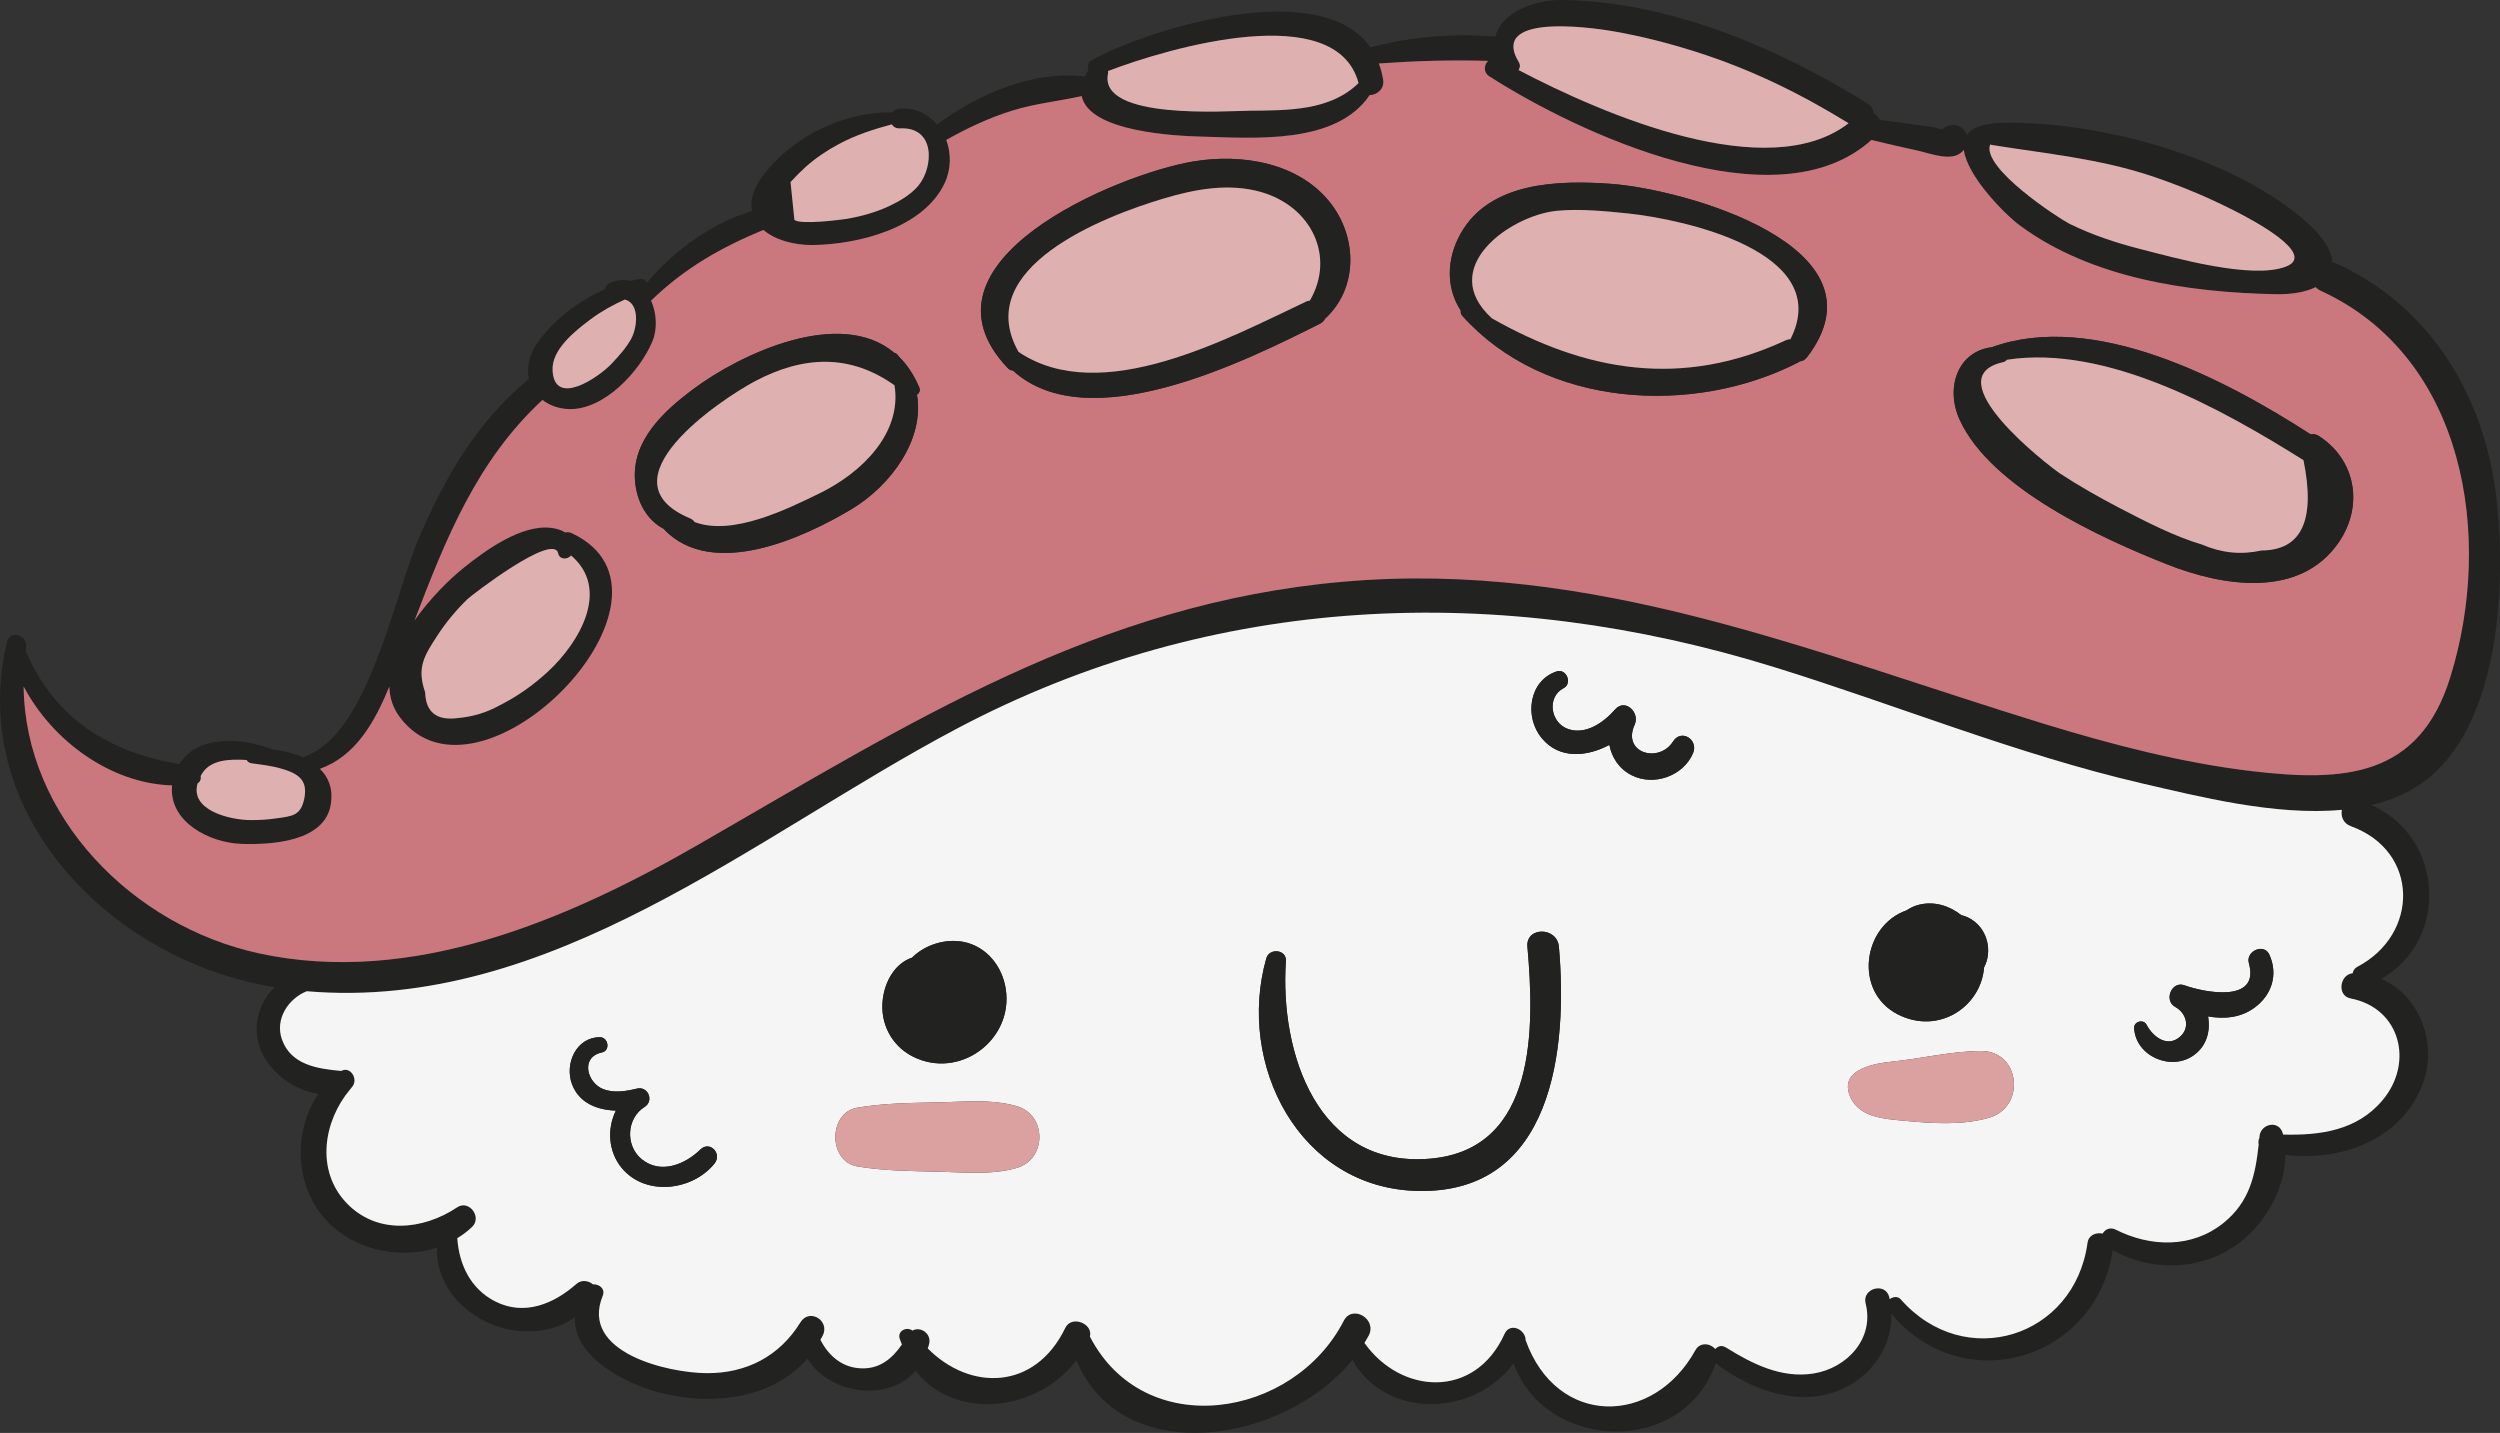 <?xml version="1.0" encoding="UTF-8"?>
<svg id="_레이어_2" data-name="레이어 2" xmlns="http://www.w3.org/2000/svg" viewBox="0 0 155.59 89.18">
  <rect x="0" y="0" width="155.59" height="89.18" fill="#333333" stroke="none"/>
  <defs>
    <style>
      .cls-1 {
        fill: #ca777d;
      }

      .cls-1, .cls-2, .cls-3, .cls-4, .cls-5 {
        stroke-width: 0px;
      }

      .cls-2 {
        fill: #dba1a0;
      }

      .cls-3 {
        fill: #f5f5f5;
      }

      .cls-4 {
        fill: #222221;
      }

      .cls-5 {
        fill: #deb0af;
      }
    </style>
  </defs>
  <g id="OBJECTS">
    <g>
      <path class="cls-4" d="M155.34,30.8c.67,5.34.32,14.56-4.7,18-.91.62-1.94,1.04-3.05,1.3,4.51,2.01,4.86,8.4.61,10.82,2.41,1.04,3.56,4.08,2.54,6.64-1.35,3.41-5.09,4.74-8.51,4.31,0,2.14-1.3,4.36-2.98,5.57-2.28,1.65-5.35,1.72-7.76.37-1.05,6.87-9.32,9.29-13.78,3.95.06,1.99-1.16,3.82-3.04,4.68-2.64,1.2-5.66.09-7.84-1.56-.02-.02-.02-.04-.04-.06-2.03,5.88-10.62,5.5-12.59.03-2.48,3.35-7.96,3.49-10.03-.22-4.18,5.18-14.33,6.87-17.18.03-2.42,3.2-7.56,3.8-10,.66-1.72,1.96-5.36,1.48-6.74-.77-2.11,2.46-5.77,2.93-8.92,2.19-2.33-.54-5.66-2.26-5.55-4.76-3.35,2.33-8.68-.2-8.59-4.33-2.47.81-5.47.06-7.13-1.99-1.74-2.15-1.76-5.35-.25-7.58-1.77-.28-3.46-1.67-3.78-3.41-.22-1.2.23-2.43,1.05-3.23C6.95,59.8-2.09,50.7.43,39.96c.18-.79,1.31-.43,1.19.33,0,.07,0,.14-.02.22,1.8,4.25,5.23,6.31,9.56,7.05,1.14-1.86,3.97-1.65,5.82-.91.64.07,1.3.23,1.89.49.03-.02.07-.05.12-.07,3.94-1.39,5.53-9.96,7.07-13.56.82-1.91,1.72-3.73,2.83-5.4s2.41-3.2,4.03-4.53c-.15-.71,0-1.51.53-2.25,1.03-1.43,2.53-2.6,4.19-3.32.03-.17.14-.33.36-.42.46-.18.87-.2,1.23-.1.18-.04.36-.09.54-.12.25-.04.42.08.48.24,1.71-2.02,4.01-3.71,6.55-4.48-.13-.65.08-1.44.78-2.33,1.83-2.33,4.97-3.87,7.96-3.8.09-.14.25-.24.46-.25.97-.06,1.77.35,2.32,1,2.53-1.88,5.94-3.36,9.08-3,.04,0,.07.02.1.03.07-.14.14-.29.24-.44-.07-.21-.03-.46.2-.59,3.46-1.92,14.2-5.29,17.35-.8,2.51-.67,5.2-.88,7.78-.67C93.38.86,95.4-.02,97.17,0c6.68.07,13.5,2.97,19.07,6.45.25.16.36.38.38.61.16.1.29.24.37.4.61.08,1.23.16,1.84.24l1.26.18c.1,0,.52.1.79.17.09-.09.19-.17.33-.21.62-.2,1.05.13,1.19.57.25-.37.74-.63,1.58-.71.05-.01.09-.03.15-.04,6.07-.27,14.86,2.04,19.49,6.23,1.03.93,1.5,1.76,1.54,2.45.09.02.18.02.27.07,5.79,2.65,9.14,8.16,9.91,14.39ZM152.49,42.17c2.72-8.73.95-19.94-8.05-24.07-.13-.06-.24-.14-.32-.23-.61.3-1.46.46-2.49.44-5.41-.11-11.45-.98-15.91-4.27-1-.74-3.29-3.09-3.5-4.71-.11.13-.25.25-.44.33-.73.28-1.82-.16-2.53-.31-.93-.2-1.86-.41-2.78-.64-5.95,5.36-18.31-.45-23.78-3.96-.39-.25-.33-.71-.08-.96-2.28-.07-4.52,0-6.8.16.12.31.21.64.27,1.01.1.58-.4.97-.84.96-2.09,3.1-7.19,2.67-10.5,2.58-1.52-.04-6.96-.28-7.42-2.52-1.44.32-2.89.46-4.31.9-1.45.45-2.81,1.09-4.12,1.83.31.83.31,1.8-.09,2.67-1.32,2.83-5.39,3.83-8.21,3.87-1.22.01-2.37-.33-3.08-.94-2.64,1.09-4.92,2.39-6.99,4.4.35.78.4,1.76.09,2.52-.78,1.88-3.02,4.31-5.22,4.23-.68-.03-1.22-.25-1.63-.57-4.09,3.79-6.02,8.65-7.96,13.72.96-1.37,2.18-2.57,3.09-3.3,1.34-1.07,3.56-2.68,5.4-2.46.33.04.64.13.89.29.12-.03.25-.03.4.04,8.16,3.82-5.75,18.08-10.7,11.45-.44-.58-.63-1.23-.65-1.9-.91,2.21-2.09,4.32-4.32,5.12.52.51.82,1.2.69,2.13-.32,2.42-3.7,2.6-5.57,2.54-1.99-.06-4.55-1.38-4.32-3.64-3.82-.11-7.45-2.77-9.24-6.16.09,8.11,6.78,14.9,14.63,16.61,9.57,2.08,19.27-2.11,27.39-6.78,13.06-7.51,24.74-15.02,40.16-16.35,15.54-1.35,29.07,4.4,43.6,8.86,4.23,1.29,8.54,2.42,12.95,2.94,5.66.66,10.35.4,12.29-5.83ZM148.29,68.46c1.95-2.33,1.1-5.73-2-6.32-.88-.16-.69-1.49.12-1.57.03-.16.12-.31.29-.4,3.86-2.02,3.87-7.2-.4-8.75-.49-.18-.64-.63-.56-1.02-4.17.39-8.98-.85-12.46-1.65-7.78-1.81-15.19-4.85-22.8-7.21-17.14-5.33-34.95-4.67-50.98,3.83-12.63,6.69-25.26,17.61-40.42,16.32-1.15.46-1.98,1.73-1.55,2.98.56,1.62,2.25,1.85,3.7,1.98.57-.32,1.09.53.67,1,0,.02-.02.03-.04.05-.02.03-.05.06-.08.1-1.65,1.96-2.15,5-.26,7.03,1.9,2.04,4.8,1.73,6.92.31.74-.5,1.56.61.94,1.21-.29.28-.6.51-.93.71.11,1.62.81,3.14,2.35,3.93,1.82.93,3.66.16,5.07-1.09.31-.27.75-.2,1.02.03.39-.02.79.27.61.72-1.44,3.52,4.05,4.8,6.49,4.81,2.47,0,4.52-1.06,5.82-3.17.55-.89,1.84-.11,1.39.82-.04.09-.1.18-.15.27.47.94,1.28,1.68,2.39,1.77,1.25.11,2.05-.57,2.68-1.47-.04-.13-.1-.24-.14-.37-.15-.51.45-.76.8-.5.48-.28,1.18.17,1.04.81-.02.11-.06.2-.09.3,2.64,2.67,6.69,2.61,8.56-1.28.39-.81,1.75-.26,1.53.54,3.39,6.57,12.67,5.12,15.8-.98.53-1.03,2.08-.12,1.56.91-.09.16-.18.32-.27.47,2.27,3.21,6.88,3.51,8.72-.57.33-.73,1.3-.28,1.31.4,1.93,5.41,7.95,5.37,10.57.61.29-.51.93-.42,1.23-.06.16-.18.4-.27.68-.09,1.64,1.02,3.45,1.93,5.44,1.61,2.07-.33,3.79-2.16,3.24-4.35-.25-.95,1.22-1.36,1.47-.41,0,.05,0,.09.02.14.2-.16.51-.21.7.01,3.98,4.52,10.82,2.37,11.62-3.53.07-.48.53-.65.94-.57.15-.26.47-.42.82-.24,2.16,1.09,4.73,1.16,6.69-.41,1.64-1.32,1.99-2.97,2.2-4.88-.03-.14-.02-.3.05-.43,0-.03,0-.06,0-.09.08-.79,1.21-1.04,1.45-.19,0,.03,0,.05.02.08,2.29.06,4.61-.24,6.2-2.15ZM142.25,16.6c2.06-.78-2.25-3.01-3.22-3.5-1.65-.84-3.39-1.56-5.15-2.15-3.25-1.08-6.57-1.39-9.94-1.93-.03,0-.05-.03-.08-.03-.56,1.46,4.27,4.6,4.94,4.94,1.38.68,2.88,1.18,4.37,1.56,2.16.55,6.94,1.91,9.08,1.11ZM94.51,4.36c5.31,2.79,15.54,7.18,20.54,3.31-3.02-1.86-6.13-3.38-9.52-4.45-1.66-.53-3.34-.96-5.05-1.26-.43-.08-7.96-1.39-5.95,1.92.1.17.07.34-.02.48ZM77.78,6.89c2.37-.02,5.01.01,6.77-1.72-1.38-5.21-11.72-2.23-15.59-.75,0,.05,0,.1,0,.16-.62,2.92,7.51,2.32,8.82,2.31ZM57.15,11.56c.95-1.13,1.1-3.69-1.15-3.57-.25.01-.4-.1-.5-.25-1.14.31-2.24.66-3.3,1.23-.73.39-1.43.86-2.05,1.41-.33.3-.65.62-.95.95l.24,2.35c.35.33,2.95,0,3.26-.06.88-.15,1.82-.41,2.63-.79.64-.3,1.36-.72,1.82-1.27ZM39.27,21.11c.39-.69.57-2.21-.38-2.47-.75.34-1.46.73-2.13,1.23-.98.73-2.44,1.89-2.37,3.18.11,2.32,2.86.44,3.66-.4.44-.47.9-.97,1.22-1.54ZM34.12,41.78c1.98-1.84,3.87-5.13,1.42-7.21-.22.27-.72.27-.8-.13-.29-1.34-5.43,2.63-5.65,2.85-.71.69-1.34,1.45-1.88,2.28-.84,1.29-1.27,2-.75,3.52.04,1.24.72,1.77,2.03,1.6.92-.08,1.79-.34,2.6-.79,1.1-.55,2.13-1.28,3.03-2.12ZM18.94,49.69c.24-1.21-.45-1.58-1.56-1.89-.57-.15-1.17-.22-1.75-.3-.14-.03-.23-.1-.28-.2-1.08-.07-2.23-.01-2.76.82-.04.06-.06.11-.1.17.03.19-.02.36-.19.46-.49,1.66,1.94,2.28,3.32,2.29.52,0,1.07-.03,1.58-.11,1.02-.14,1.52-.17,1.74-1.24Z"/>
      <path class="cls-1" d="M144.44,18.1c9,4.13,10.77,15.34,8.05,24.07-1.94,6.23-6.63,6.49-12.29,5.83-4.41-.52-8.72-1.65-12.95-2.94-14.53-4.46-28.06-10.21-43.6-8.86-15.42,1.33-27.1,8.84-40.16,16.35-8.12,4.67-17.82,8.86-27.39,6.78-7.85-1.71-14.54-8.5-14.63-16.61,1.79,3.39,5.42,6.05,9.24,6.16-.23,2.26,2.33,3.58,4.32,3.64,1.87.06,5.25-.12,5.57-2.54.13-.93-.17-1.62-.69-2.13,2.23-.8,3.41-2.91,4.32-5.12.02.67.21,1.32.65,1.9,4.95,6.63,18.86-7.63,10.7-11.45-.15-.07-.28-.07-.4-.04-.25-.16-.56-.25-.89-.29-1.84-.22-4.06,1.39-5.4,2.46-.91.73-2.13,1.93-3.09,3.3,1.94-5.07,3.87-9.93,7.96-13.72.41.32.95.54,1.63.57,2.2.08,4.44-2.35,5.22-4.23.31-.76.26-1.74-.09-2.52,2.07-2.01,4.35-3.31,6.99-4.4.71.61,1.86.95,3.08.94,2.82-.04,6.89-1.04,8.21-3.87.4-.87.4-1.84.09-2.67,1.31-.74,2.67-1.38,4.12-1.83,1.42-.44,2.87-.58,4.31-.9.46,2.24,5.9,2.48,7.42,2.52,3.31.09,8.41.52,10.5-2.58.44,0,.94-.38.84-.96-.06-.37-.15-.7-.27-1.01,2.28-.16,4.52-.23,6.8-.16-.25.25-.31.71.08.96,5.47,3.51,17.83,9.32,23.78,3.96.92.23,1.85.44,2.78.64.71.15,1.8.59,2.53.31.19-.08.33-.2.44-.33.21,1.62,2.5,3.97,3.5,4.71,4.46,3.29,10.5,4.16,15.91,4.27,1.03.02,1.88-.14,2.49-.44.08.09.19.17.32.23ZM145.57,33.73c1.55-2.29,1.03-5.13-1.26-6.6-.18-.11-.35-.13-.51-.1-5.34-3.45-13.5-7.72-19.84-5.42-2.11.26-2.91,2.51-2,4.51,1.95,4.28,8.89,7.41,12.93,9.01,3.39,1.34,8.24,2.18,10.68-1.4ZM112.44,22.26c5.36-6.94-7.75-10.51-12.2-10.82-3.23-.23-7.51-.14-9.33,3.08-.91,1.61-.91,3.43,0,4.81-.02.11,0,.22.09.32,5.13,5.74,14.38,6.26,20.92,2.9.03-.02.05-.04.07-.06.16-.01.31-.07.44-.23ZM82.47,19.83c2.01-1.84,2.03-4.94.4-7.11-1.97-2.61-5.59-3.18-8.61-2.67-4.76.8-17.8,6.26-11.55,12.85.1.11.21.15.33.16,4.72,4.32,14.62-.66,19.1-2.91.17-.08.26-.2.33-.32ZM57.07,24.57c.14-.1.22-.26.14-.46-.34-.8-.77-1.43-1.27-1.92l-.09-.12c-.06-.06-.12-.1-.19-.11-3.35-2.82-9.48-.01-12.56,2.29-1.81,1.36-3.77,3.17-3.58,5.65.1,1.34.75,2.48,1.8,3.02.02.02.02.04.04.06,3.01,3.07,8.59.53,11.65-1.3,2.48-1.5,4.53-4.36,4.06-7.11Z"/>
      <path class="cls-3" d="M146.29,62.14c3.1.59,3.95,3.99,2,6.32-1.59,1.91-3.91,2.21-6.2,2.15,0-.03,0-.05-.02-.08-.24-.85-1.37-.6-1.45.19,0,.03,0,.06,0,.09-.07.13-.08.29-.05.43-.21,1.91-.56,3.56-2.2,4.88-1.96,1.57-4.53,1.5-6.69.41-.35-.18-.67-.02-.82.24-.41-.08-.87.09-.94.57-.8,5.9-7.64,8.05-11.62,3.53-.19-.22-.5-.17-.7-.01,0-.05,0-.09-.02-.14-.25-.95-1.72-.54-1.47.41.55,2.19-1.17,4.02-3.24,4.35-1.99.32-3.8-.59-5.44-1.61-.28-.18-.52-.09-.68.09-.3-.36-.94-.45-1.23.06-2.62,4.76-8.64,4.8-10.57-.61,0-.68-.98-1.13-1.31-.4-1.84,4.08-6.45,3.78-8.72.57.09-.15.18-.31.27-.47.52-1.03-1.03-1.94-1.56-.91-3.13,6.1-12.41,7.55-15.8.98.22-.8-1.14-1.35-1.53-.54-1.87,3.89-5.92,3.95-8.56,1.28.03-.1.07-.19.09-.3.14-.64-.56-1.09-1.04-.81-.35-.26-.95,0-.8.5.04.13.1.24.14.37-.63.9-1.43,1.58-2.68,1.47-1.11-.09-1.92-.83-2.39-1.77.05-.09.11-.18.15-.27.45-.93-.84-1.71-1.39-.82-1.3,2.11-3.35,3.18-5.82,3.17-2.44-.01-7.93-1.29-6.49-4.81.18-.45-.22-.74-.61-.72-.27-.23-.71-.3-1.02-.03-1.41,1.25-3.25,2.02-5.07,1.09-1.54-.79-2.24-2.31-2.35-3.93.33-.2.64-.43.93-.71.62-.6-.2-1.71-.94-1.21-2.12,1.42-5.02,1.73-6.92-.31-1.89-2.03-1.39-5.07.26-7.03.03-.04.06-.07.08-.1.02-.02.03-.03.04-.05.42-.47-.1-1.32-.67-1-1.45-.13-3.14-.36-3.7-1.98-.43-1.25.4-2.52,1.55-2.98,15.16,1.29,27.79-9.63,40.42-16.32,16.03-8.5,33.84-9.16,50.98-3.83,7.61,2.36,15.02,5.4,22.8,7.21,3.48.8,8.29,2.04,12.46,1.65-.08.39.07.84.56,1.02,4.27,1.55,4.26,6.73.4,8.75-.17.09-.26.24-.29.4-.81.08-1,1.41-.12,1.57ZM140.33,62.7c1.08-.8,1.46-2.08.9-3.3-.34-.72-1.48-.2-1.27.54.71,2.52-2.77,1.83-4.01,1.38-.8-.29-1.3.95-.57,1.35.7.38.94,1.28.31,1.84-.77.7-1.68.06-2.1-.74-.19-.36-.79-.2-.77.21.09,1.76,2.32,2.72,3.73,1.68.8-.58,1.03-1.52.87-2.4,1.01.17,2.04.09,2.91-.56ZM123.86,69.54c2.22-.7,1.87-4.13-.56-4.13-1.82,0-3.73.48-5.55.66-.97.1-3.15.43-2.68,1.97.47,1.51,2.15,1.59,3.52,1.72,1.68.16,3.64.29,5.27-.22ZM123.48,60.21c.51-.96.25-2.29-.71-2.94-.23-.16-.47-.26-.7-.31-.74-.59-1.69-.89-2.65-.65-.29.07-.54.2-.77.35-2.72.95-3.31,5.05-.54,6.47,2.55,1.3,5.18-.48,5.37-2.92ZM105.37,46.87c.35-.83-.73-1.53-1.24-.73-.89,1.4-3.21.72-2.39-1.05.33-.74-.59-1.65-1.22-.94-.69.79-1.81,1.61-2.93,1.22-1.1-.38-1.34-1.99-.28-2.54.57-.29.18-1.25-.44-1.04-1.72.58-2.02,2.83-.91,4.16,1.1,1.32,2.81,1.15,4.2.41.15.78.6,1.49,1.39,1.89,1.39.7,3.22.04,3.82-1.38ZM88.25,74.12c8.42.18,9.33-8.86,8.77-15.2-.11-1.25-2.07-1.26-1.96,0,.44,4.96.62,12.61-6.04,13.19-7.04.61-9.38-6.6-8.99-12.3.05-.72-1.03-.83-1.22-.17-1.87,6.58,2.04,14.33,9.44,14.48ZM63.27,72.69c1.89-.54,1.89-3.31,0-3.85-1.62-.46-3.32-.26-4.98-.23s-3.31.05-4.95.33c-1.8.32-1.8,3.33,0,3.65,1.64.28,3.29.29,4.95.33,1.66.03,3.36.23,4.98-.23ZM56.8,65.75c2.89,1.47,6.26-1,5.8-4.17-.21-1.42-1.18-2.67-2.63-2.96-1.13-.22-2.39.17-3.21.98-1.07.36-1.69,1.49-1.82,2.6-.18,1.47.53,2.87,1.86,3.55ZM44.47,72.41c.49-.61-.29-1.44-.88-.87-.95.93-2.49,1.57-3.67.59-1.01-.84-.93-2.54.2-3.24.6-.38.21-1.31-.48-1.14-.66.16-1.42.29-2.08.04-1.03-.39-1.46-2-.1-2.29.54-.11.41-.95-.13-.95-1.46,0-2.21,1.64-1.73,2.93.45,1.18,1.57,1.6,2.73,1.64-.56,1.13-.48,2.56.38,3.59,1.48,1.76,4.4,1.4,5.76-.3Z"/>
      <path class="cls-4" d="M144.31,27.13c2.29,1.47,2.81,4.31,1.26,6.6-2.44,3.58-7.29,2.74-10.68,1.4-4.04-1.6-10.98-4.73-12.93-9.01-.91-2-.11-4.25,2-4.51,6.34-2.3,14.5,1.97,19.84,5.42.16-.03.33-.01.51.1ZM140.74,34.26c2.51-.01,3.38-1.89,2.62-5.62-5.03-3.15-12.22-7.21-18.46-6.25-.05.07-.13.13-.24.15-4.27.96,2.78,6.41,3.55,6.93,1.19.78,2.45,1.49,3.71,2.15,1.6.83,3.41,1.77,5.12,2.27,1.22.53,2.45.65,3.7.37Z"/>
      <path class="cls-5" d="M143.36,28.64c.76,3.73-.11,5.61-2.62,5.62-1.25.28-2.48.16-3.7-.37-1.71-.5-3.52-1.44-5.12-2.27-1.26-.66-2.52-1.37-3.71-2.15-.77-.52-7.82-5.97-3.55-6.93.11-.02.19-.08.24-.15,6.24-.96,13.43,3.1,18.46,6.25Z"/>
      <path class="cls-5" d="M139.03,13.1c.97.49,5.28,2.72,3.22,3.5-2.14.8-6.92-.56-9.08-1.11-1.49-.38-2.99-.88-4.37-1.56-.67-.34-5.5-3.48-4.94-4.94.03,0,.05.02.08.03,3.37.54,6.69.85,9.94,1.93,1.76.59,3.5,1.31,5.15,2.15Z"/>
      <path class="cls-4" d="M141.23,59.4c.56,1.22.18,2.5-.9,3.3-.87.65-1.9.73-2.91.56.16.88-.07,1.82-.87,2.4-1.41,1.04-3.64.08-3.73-1.68-.02-.41.58-.57.77-.21.42.8,1.33,1.44,2.1.74.63-.56.39-1.46-.31-1.84-.73-.4-.23-1.64.57-1.35,1.24.45,4.72,1.14,4.01-1.38-.21-.74.93-1.26,1.27-.54Z"/>
      <path class="cls-2" d="M123.3,65.41c2.43,0,2.78,3.43.56,4.13-1.63.51-3.59.38-5.27.22-1.37-.13-3.05-.21-3.52-1.72-.47-1.54,1.71-1.87,2.68-1.97,1.82-.18,3.73-.66,5.55-.66Z"/>
      <path class="cls-4" d="M122.77,57.27c.96.65,1.22,1.98.71,2.94-.19,2.44-2.82,4.22-5.37,2.92-2.77-1.42-2.18-5.52.54-6.47.23-.15.48-.28.77-.35.96-.24,1.91.06,2.65.65.23.05.47.15.7.31Z"/>
      <path class="cls-4" d="M100.24,11.44c4.45.31,17.56,3.88,12.2,10.82-.13.16-.28.22-.44.23-.02.02-.04.04-.07.06-6.54,3.36-15.79,2.84-20.92-2.9-.08-.1-.11-.21-.09-.32-.92-1.38-.92-3.2,0-4.81,1.82-3.22,6.1-3.31,9.33-3.08ZM111.43,21.11c2.77-5.46-6.75-7.47-10.06-7.82-1.48-.15-3.02-.31-4.5-.17-2.92.3-7.47,3.56-4.03,6.69h0c5.83,3.31,11.82,4.38,18.28,1.37.11-.05.2-.07.3-.07Z"/>
      <path class="cls-5" d="M101.37,13.29c3.31.35,12.83,2.36,10.06,7.82-.1,0-.19.02-.3.07-6.46,3.01-12.45,1.94-18.28-1.37h0c-3.44-3.13,1.11-6.39,4.03-6.69,1.48-.14,3.02.02,4.5.17Z"/>
      <path class="cls-5" d="M115.05,7.67c-5,3.87-15.23-.52-20.54-3.31.09-.14.12-.31.02-.48-2.01-3.31,5.52-2,5.95-1.92,1.71.3,3.39.73,5.05,1.26,3.39,1.07,6.5,2.59,9.52,4.45Z"/>
      <path class="cls-4" d="M104.13,46.14c.51-.8,1.59-.1,1.24.73-.6,1.42-2.43,2.08-3.82,1.38-.79-.4-1.24-1.11-1.39-1.89-1.39.74-3.1.91-4.2-.41-1.11-1.33-.81-3.58.91-4.16.62-.21,1.01.75.44,1.04-1.06.55-.82,2.16.28,2.54,1.12.39,2.24-.43,2.93-1.22.63-.71,1.55.2,1.22.94-.82,1.77,1.5,2.45,2.39,1.05Z"/>
      <path class="cls-4" d="M97.02,58.92c.56,6.34-.35,15.38-8.77,15.2-7.4-.15-11.31-7.9-9.44-14.48.19-.66,1.27-.55,1.22.17-.39,5.7,1.95,12.91,8.99,12.3,6.66-.58,6.48-8.23,6.04-13.19-.11-1.26,1.85-1.25,1.96,0Z"/>
      <path class="cls-4" d="M82.87,12.72c1.63,2.17,1.61,5.27-.4,7.11-.07.12-.16.24-.33.32-4.48,2.25-14.38,7.23-19.1,2.91-.12,0-.23-.05-.33-.16-6.25-6.59,6.79-12.05,11.55-12.85,3.02-.51,6.64.06,8.61,2.67ZM81.52,18.71c1.59-2.72.13-5.85-3.04-6.76-1.99-.57-4.11-.18-6.04.4-3.82,1.13-12,4.34-9.05,9.55,5.15,3.48,13.13-.89,17.94-3.15.06-.03.13-.03.19-.04Z"/>
      <path class="cls-5" d="M84.55,5.17c-1.76,1.73-4.4,1.7-6.77,1.72-1.31.01-9.44.61-8.82-2.31,0-.06,0-.11,0-.16,3.87-1.48,14.21-4.46,15.59.75Z"/>
      <path class="cls-5" d="M78.48,11.95c3.17.91,4.63,4.04,3.04,6.76-.06.01-.13.01-.19.04-4.81,2.26-12.79,6.63-17.94,3.15-2.95-5.21,5.23-8.42,9.05-9.55,1.93-.58,4.05-.97,6.04-.4Z"/>
      <path class="cls-2" d="M63.27,68.84c1.89.54,1.89,3.31,0,3.85-1.62.46-3.32.26-4.98.23-1.66-.04-3.31-.05-4.95-.33-1.8-.32-1.8-3.33,0-3.65,1.64-.28,3.29-.3,4.95-.33s3.36-.23,4.98.23Z"/>
      <path class="cls-4" d="M62.6,61.58c.46,3.17-2.91,5.64-5.8,4.17-1.33-.68-2.04-2.08-1.86-3.55.13-1.11.75-2.24,1.82-2.6.82-.81,2.08-1.2,3.21-.98,1.45.29,2.42,1.54,2.63,2.96Z"/>
      <path class="cls-5" d="M56,7.99c2.25-.12,2.1,2.44,1.15,3.57-.46.55-1.18.97-1.82,1.27-.81.38-1.75.64-2.63.79-.31.05-2.91.39-3.26.06l-.24-2.35c.3-.33.62-.65.95-.95.62-.55,1.32-1.02,2.05-1.41,1.06-.57,2.16-.92,3.3-1.23.1.15.25.26.5.25Z"/>
      <path class="cls-4" d="M57.21,24.11c.08.2,0,.36-.14.46.47,2.75-1.58,5.61-4.06,7.11-3.06,1.83-8.64,4.37-11.65,1.3-.02-.02-.02-.04-.04-.06-1.05-.54-1.7-1.68-1.8-3.02-.19-2.48,1.77-4.29,3.58-5.65,3.08-2.3,9.21-5.11,12.56-2.29.07.01.13.05.19.11l.09.12c.5.49.93,1.12,1.27,1.92ZM51.01,30.7c2.63-1.28,5.14-3.75,4.66-6.72-2.75-1.95-5.64-1.87-8.71-.24-2.11,1.13-9.67,6.18-3.99,8.53.11.05.2.13.26.22,2.36.89,5.77-.81,7.78-1.79Z"/>
      <path class="cls-5" d="M55.67,23.98c.48,2.97-2.03,5.44-4.66,6.72-2.01.98-5.42,2.68-7.78,1.79-.06-.09-.15-.17-.26-.22-5.68-2.35,1.88-7.4,3.99-8.53,3.07-1.63,5.96-1.71,8.71.24Z"/>
      <path class="cls-4" d="M43.59,71.54c.59-.57,1.37.26.88.87-1.36,1.7-4.28,2.06-5.76.3-.86-1.03-.94-2.46-.38-3.59-1.16-.04-2.28-.46-2.73-1.64-.48-1.29.27-2.92,1.73-2.93.54,0,.67.84.13.95-1.36.29-.93,1.9.1,2.29.66.25,1.42.12,2.08-.04.69-.17,1.08.76.48,1.14-1.13.7-1.21,2.4-.2,3.24,1.18.98,2.72.34,3.67-.59Z"/>
      <path class="cls-5" d="M38.89,18.64c.95.26.77,1.78.38,2.47-.32.57-.78,1.07-1.22,1.54-.8.84-3.55,2.72-3.66.4-.07-1.29,1.39-2.45,2.37-3.18.67-.5,1.38-.89,2.13-1.23Z"/>
      <path class="cls-5" d="M35.54,34.57c2.45,2.08.56,5.37-1.42,7.21-.9.84-1.93,1.57-3.03,2.12-.81.45-1.68.71-2.6.79-1.31.17-1.99-.36-2.03-1.6-.52-1.52-.09-2.23.75-3.52.54-.83,1.17-1.59,1.88-2.28.22-.22,5.36-4.19,5.65-2.85.08.4.58.4.8.13Z"/>
      <path class="cls-5" d="M17.38,47.8c1.11.31,1.8.68,1.56,1.89-.22,1.07-.72,1.1-1.74,1.24-.51.08-1.06.11-1.58.11-1.38-.01-3.81-.63-3.32-2.29.17-.1.22-.27.19-.46.04-.06.06-.11.1-.17.53-.83,1.68-.89,2.76-.82.05.1.14.17.28.2.58.08,1.18.15,1.75.3Z"/>
    </g>
  </g>
</svg>